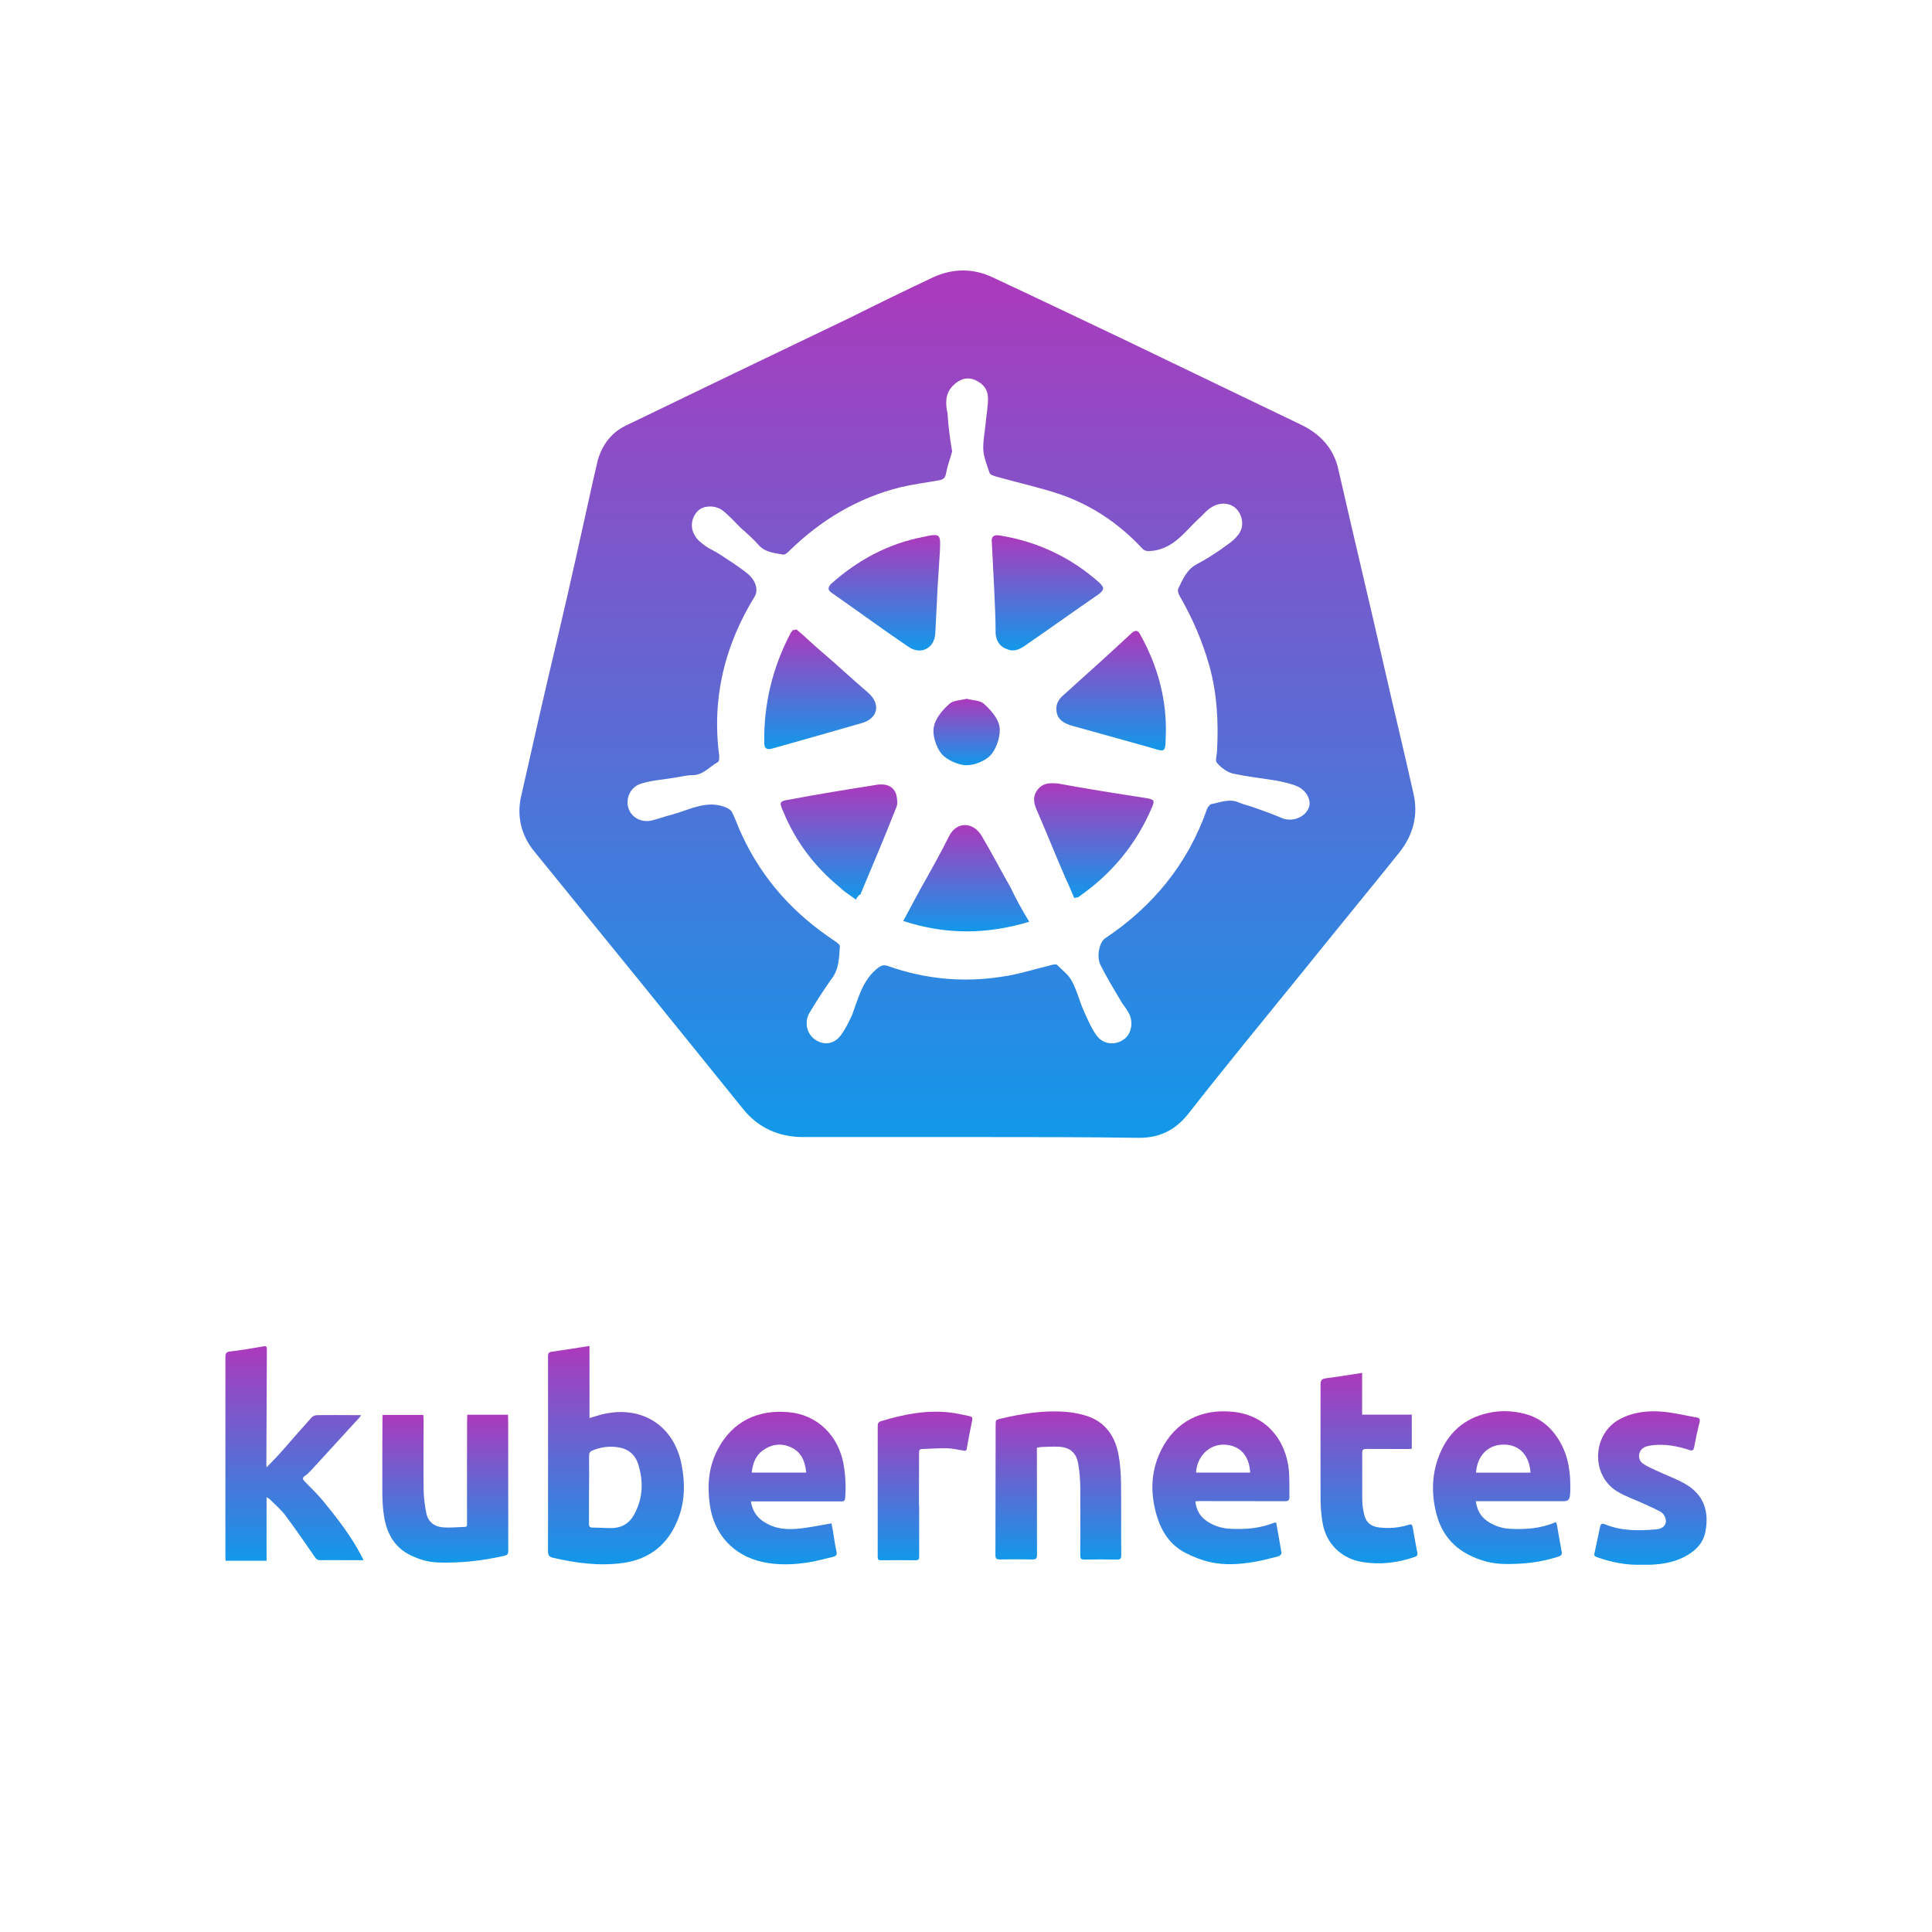 <svg width="600" height="600" viewBox="0 0 600 600" fill="none" xmlns="http://www.w3.org/2000/svg">
<path d="M302.09 353.122C284.544 353.122 266.997 353.122 249.451 353.122C241.863 353.122 235.461 350.277 230.719 344.349C209.142 317.555 187.565 290.999 165.75 264.205C161.957 259.463 160.534 253.772 161.719 247.844C165.513 231.01 169.307 214.175 173.338 197.34C177.132 181.216 180.688 165.092 184.245 148.969C184.719 146.835 185.194 144.938 185.668 142.804C187.09 138.062 189.936 134.268 194.441 132.134C217.441 120.989 240.678 109.845 263.915 98.701C272.451 94.433 281.224 90.165 289.76 86.134C295.925 83.289 302.327 83.289 308.255 86.134C321.533 92.299 334.811 98.701 347.853 104.866C366.584 113.876 385.316 122.886 404.048 131.897C409.976 134.742 414.244 139.247 415.667 145.886C420.409 166.752 425.388 187.381 430.13 208.247C432.976 220.814 436.058 233.381 438.904 246.185C440.563 253.061 438.904 259.226 434.636 264.679C424.914 276.772 414.955 288.865 405.234 300.958C393.141 315.896 380.811 330.834 368.956 346.009C364.925 350.988 360.182 353.359 353.78 353.359C336.945 353.122 319.636 353.122 302.09 353.122ZM295.688 140.196C295.214 142.092 294.265 144.464 293.791 147.072C293.554 148.494 292.843 148.969 291.42 149.206C287.389 149.917 283.595 150.391 279.564 151.34C266.286 154.659 254.905 161.536 245.183 171.02C244.709 171.494 243.76 172.443 243.049 172.206C240.441 171.731 237.595 171.494 235.698 169.36C234.039 167.463 231.905 165.567 230.008 163.907C228.111 162.01 226.451 160.113 224.317 158.453C221.946 156.793 218.626 157.031 216.967 158.453C214.833 160.35 214.121 163.67 215.781 166.278C216.492 167.701 217.915 168.649 219.101 169.597C220.523 170.546 222.183 171.257 223.606 172.206C226.451 174.103 229.534 175.999 232.142 178.134C234.75 180.268 235.461 183.113 234.513 185.01C225.028 200.422 220.998 216.783 223.369 234.803C223.369 235.515 223.369 236.463 222.894 236.7C220.286 238.123 218.389 240.731 215.07 240.731C212.936 240.731 210.565 241.442 208.431 241.68C205.348 242.154 202.266 242.391 199.183 243.339C195.864 244.288 194.204 247.845 195.152 250.927C196.101 254.009 199.42 255.669 202.74 254.721C204.637 254.247 206.534 253.535 208.431 253.061C213.884 251.638 219.338 248.319 225.266 250.69C225.977 250.927 227.162 251.638 227.4 252.35C228.585 254.721 229.296 257.092 230.482 259.463C236.884 273.216 246.606 283.886 259.173 292.184C259.884 292.659 260.832 293.37 260.832 293.844C260.595 297.401 260.595 300.958 258.224 304.04C255.853 307.36 253.719 310.679 251.585 314.236C249.688 317.081 250.399 320.875 253.008 322.772C255.616 324.669 258.935 324.432 261.069 321.586C262.492 319.689 263.678 317.318 264.626 315.184C266.523 310.205 267.709 304.751 272.214 300.958C273.636 299.772 274.348 299.535 275.77 300.009C287.152 304.04 299.007 305.226 311.1 303.329C316.317 302.617 321.296 300.958 326.275 299.772C326.987 299.535 328.172 299.298 328.409 299.772C330.069 301.432 331.966 302.854 332.914 304.751C334.574 307.834 335.286 311.153 336.708 314.236C337.894 316.844 339.079 319.689 340.739 321.823C342.873 324.432 346.43 324.669 349.038 322.772C351.409 321.112 352.121 317.318 350.461 314.473C349.749 313.05 348.564 311.865 347.853 310.442C345.719 306.885 343.585 303.329 341.688 299.535C340.502 296.927 341.451 292.659 343.11 291.473C358.048 281.514 368.956 268.236 374.883 251.164C375.12 250.69 375.595 249.979 376.069 249.741C378.914 249.267 381.76 247.844 384.842 249.267C386.502 249.978 388.162 250.216 389.821 250.927C392.667 251.875 395.749 253.061 398.595 254.247C401.677 255.195 405.234 253.772 406.419 250.927C407.368 248.793 405.945 245.71 403.1 244.288C400.966 243.339 398.595 242.865 396.223 242.391C391.718 241.68 387.45 241.205 382.945 240.257C381.048 239.783 379.151 238.36 377.966 236.937C377.254 236.226 377.966 234.566 377.966 233.144C378.44 224.133 377.966 215.36 375.595 206.824C373.461 199.237 370.378 192.123 366.584 185.484C366.11 184.773 365.636 183.587 365.873 182.876C367.296 180.03 368.481 176.948 371.564 175.288C374.172 173.866 376.543 172.443 378.914 170.783C380.811 169.36 382.945 168.175 384.368 166.278C386.502 163.907 386.028 160.35 384.131 158.216C382.234 156.082 378.914 155.845 376.306 157.505C374.646 158.453 373.461 160.113 372.038 161.299C368.007 165.092 364.688 170.072 358.285 171.02C356.389 171.257 355.44 171.257 354.492 170.072C347.378 162.484 338.842 156.793 329.121 153.474C322.719 151.34 316.08 149.917 309.44 148.02C308.729 147.783 307.543 147.546 307.306 146.835C306.595 144.701 305.647 142.33 305.409 140.196C305.172 137.113 305.884 134.268 306.121 131.185C306.358 128.814 306.832 126.206 306.832 123.835C306.832 120.989 305.409 119.093 302.564 117.907C299.956 116.959 297.822 117.907 295.925 119.804C293.554 122.175 293.554 125.257 294.265 128.34C294.502 132.371 294.977 135.928 295.688 140.196Z" fill="url(#paint0_linear_131_33)"/>
<path d="M291.181 182.4C290.944 187.142 290.706 191.884 290.469 196.627C290.232 201.369 285.964 203.503 282.17 200.895C274.109 195.441 266.047 189.513 258.222 184.06C256.799 183.111 257.274 182.163 258.222 181.214C266.521 173.864 275.768 168.884 286.676 166.75C292.129 165.565 292.129 165.802 291.892 171.256C291.655 175.049 291.418 178.606 291.181 182.4Z" fill="url(#paint1_linear_131_33)"/>
<path d="M333.625 278.907C332.676 276.773 331.965 274.876 331.016 272.979C327.934 265.866 325.089 258.752 322.006 251.639C321.058 249.505 320.583 247.371 322.243 245.237C323.903 243.103 326.037 243.103 328.645 243.34C337.655 245 346.666 246.423 355.913 247.845C358.521 248.319 358.758 248.557 357.573 251.165C352.831 262.072 345.48 271.082 335.759 277.958C335.521 278.196 335.047 278.433 334.81 278.67C334.573 278.67 334.336 278.67 333.625 278.907Z" fill="url(#paint2_linear_131_33)"/>
<path d="M308.726 182.401C308.489 177.658 308.252 172.916 308.015 168.411C307.777 166.514 308.726 166.04 310.386 166.277C322.241 168.174 332.674 173.153 341.447 180.978C342.87 182.401 343.107 183.112 341.21 184.535C333.623 189.751 326.035 195.205 318.448 200.421C316.788 201.607 314.891 202.555 312.757 201.607C310.623 200.895 309.437 199.236 309.2 196.864C309.2 192.122 308.963 187.38 308.726 182.401Z" fill="url(#paint3_linear_131_33)"/>
<path d="M247.318 195.441C250.163 197.813 252.772 200.421 255.617 202.792C260.359 206.823 264.864 211.091 269.607 215.122C273.638 218.678 272.689 223.183 267.473 224.606C258.462 227.214 249.215 229.823 239.968 232.431C238.308 232.905 237.359 232.668 237.359 230.771C237.122 218.678 239.968 207.06 245.658 196.39C245.895 196.153 246.133 195.916 246.133 195.678C246.607 195.678 246.844 195.679 247.318 195.441Z" fill="url(#paint4_linear_131_33)"/>
<path d="M362.08 226.501V226.738C361.843 234.563 362.554 233.614 355.678 231.717C348.09 229.583 340.266 227.449 332.678 225.315C330.544 224.604 328.647 223.656 328.173 221.284C327.699 218.913 328.647 217.254 330.307 215.831C337.42 209.429 344.296 203.264 351.173 196.862C352.595 195.439 353.544 195.676 354.255 197.336C359.235 206.346 362.08 216.068 362.08 226.501Z" fill="url(#paint5_linear_131_33)"/>
<path d="M265.813 279.381C263.916 277.959 262.256 277.01 260.833 275.588C253.009 269.186 247.081 261.361 243.287 252.114C241.864 249.031 242.101 248.794 245.184 248.32C253.957 246.66 262.73 245.237 271.74 243.815C275.297 243.103 277.668 244.289 278.38 246.897C278.617 248.083 278.854 249.505 278.38 250.691C274.823 259.701 271.029 268.711 267.235 277.722C266.761 277.959 266.287 278.433 265.813 279.381Z" fill="url(#paint6_linear_131_33)"/>
<path d="M319.635 286.255C306.357 290.286 293.553 290.286 280.512 286.018C282.409 282.462 284.068 279.379 285.728 276.297C288.811 270.843 291.893 265.389 294.738 259.699C297.11 254.957 302.326 255.194 304.934 259.699C308.017 264.915 310.862 270.369 313.945 275.822C315.604 279.379 317.501 282.699 319.635 286.255Z" fill="url(#paint7_linear_131_33)"/>
<path d="M300.192 217.02C302.089 217.494 304.223 217.494 305.408 218.442C307.542 220.339 309.913 222.947 310.388 225.556C310.862 228.164 309.676 231.958 308.017 234.092C306.357 236.226 302.8 237.648 300.192 237.648C297.584 237.648 294.027 235.989 292.367 234.092C290.707 231.958 289.522 228.401 289.996 225.793C290.47 223.184 292.604 220.576 294.738 218.679C295.924 217.494 298.295 217.494 300.192 217.02Z" fill="url(#paint8_linear_131_33)"/>
<path d="M183.071 418V440.394C184.641 439.954 186.086 439.42 187.562 439.106C199.56 436.468 209.39 442.875 211.683 454.904C212.751 460.4 212.751 465.865 210.772 471.236C207.757 479.433 201.884 484.302 193.215 485.432C185.991 486.375 178.799 485.432 171.701 483.768C170.633 483.517 170.193 483.045 170.193 481.852C170.225 461.594 170.193 441.336 170.193 421.109C170.193 420.261 170.445 419.916 171.355 419.79C175.187 419.256 179.019 418.628 183.039 418H183.071ZM182.976 462.662C182.976 462.662 182.945 462.662 182.913 462.662C182.913 466.179 182.913 469.697 182.913 473.215C182.913 474.063 183.165 474.408 184.013 474.408C185.96 474.408 187.907 474.565 189.823 474.565C192.964 474.565 195.382 473.152 196.89 470.451C199.685 465.394 199.905 460.086 198.178 454.653C197.298 451.92 195.382 450.13 192.493 449.565C189.603 448.999 186.777 449.314 184.044 450.444C183.228 450.758 182.945 451.261 182.945 452.109C182.976 455.626 182.945 459.144 182.945 462.662H182.976Z" fill="url(#paint9_linear_131_33)"/>
<path d="M82.72 455.786C84.448 453.964 86.018 452.394 87.494 450.729C90.603 447.211 93.65 443.662 96.791 440.176C97.168 439.768 97.921 439.485 98.518 439.485C102.161 439.422 105.836 439.485 109.48 439.485C110.328 439.485 111.144 439.485 112.149 439.485C111.929 439.799 111.804 440.019 111.647 440.207C106.653 445.672 101.659 451.137 96.665 456.571C96.068 457.23 95.409 457.859 94.686 458.361C93.776 458.989 94.027 459.46 94.624 460.088C96.477 462.004 98.455 463.857 100.151 465.899C104.611 471.332 108.914 476.86 112.181 483.079C112.4 483.519 112.62 483.958 112.903 484.524C110.956 484.524 109.197 484.524 107.438 484.524C104.768 484.524 102.067 484.492 99.398 484.524C98.644 484.524 98.236 484.21 97.827 483.613C94.812 479.279 91.86 474.944 88.719 470.736C87.306 468.851 85.484 467.312 83.819 465.648C83.6 465.428 83.254 465.271 82.783 464.957V484.712H70.063C70.063 484.367 70 484.053 70 483.707C70 462.978 70 442.28 70 421.551C70 420.358 70.157 419.855 71.539 419.698C74.962 419.321 78.386 418.725 81.778 418.128C82.783 417.939 82.877 418.316 82.877 419.133C82.814 431.099 82.783 443.097 82.72 455.063C82.72 455.157 82.72 455.283 82.814 455.754L82.72 455.786Z" fill="url(#paint10_linear_131_33)"/>
<path d="M233.196 466.212C233.73 469.949 235.897 472.21 239.132 473.655C242.241 475.037 245.507 475.037 248.774 474.66C251.883 474.283 254.961 473.655 258.228 473.09C258.353 473.749 258.542 474.66 258.699 475.602C259.044 477.644 259.295 479.748 259.767 481.758C260.018 482.826 259.672 483.266 258.73 483.486C256.343 484.02 253.988 484.711 251.601 485.119C246.638 485.967 241.613 486.155 236.651 485.056C227.668 483.015 221.7 476.388 220.444 467.342C219.628 461.406 220.004 455.721 222.8 450.319C227.385 441.399 235.394 437.662 245.005 438.573C253.893 439.389 260.489 445.891 262.028 454.999C262.593 458.422 262.75 461.815 262.468 465.269C262.405 466.212 261.934 466.274 261.18 466.274C252.354 466.274 243.497 466.274 234.672 466.274C234.201 466.274 233.761 466.274 233.227 466.274L233.196 466.212ZM250.376 457.323C250.03 453.806 248.9 450.979 245.696 449.503C242.587 448.058 239.571 448.498 236.808 450.508C234.515 452.204 233.792 454.622 233.447 457.323H250.376Z" fill="url(#paint11_linear_131_33)"/>
<path d="M371.232 466.336C371.546 468.88 372.614 470.89 374.656 472.304C376.886 473.874 379.461 474.659 382.193 474.785C386.779 475.005 391.27 474.659 395.605 472.932C395.793 472.838 396.044 472.869 396.327 472.838C396.892 476.041 397.489 479.182 397.991 482.323C398.023 482.606 397.426 483.234 397.018 483.328C394.537 483.988 392.055 484.616 389.543 485.055C384.957 485.841 380.309 486.155 375.755 485.118C373.054 484.49 370.416 483.454 367.966 482.166C363.506 479.81 360.836 475.821 359.391 471.173C357.193 464.201 357.256 457.165 360.522 450.507C365.013 441.367 373.211 437.441 382.916 438.446C393.469 439.546 399.311 447.398 400.253 456.412C400.536 459.238 400.378 462.128 400.441 464.954C400.441 465.991 400.002 466.211 399.028 466.211C390.108 466.179 381.188 466.179 372.3 466.179C371.986 466.179 371.703 466.211 371.264 466.274L371.232 466.336ZM388.255 457.322C387.972 452.171 385.209 448.842 380.183 448.654C375.566 448.497 371.703 452.297 371.452 457.322H388.287H388.255Z" fill="url(#paint12_linear_131_33)"/>
<path d="M458.325 466.241C458.702 468.91 459.801 470.983 461.937 472.428C464.041 473.841 466.397 474.658 468.909 474.784C473.778 475.035 478.552 474.721 483.2 472.679C483.326 473.056 483.483 473.339 483.545 473.653C484.017 476.385 484.456 479.118 484.99 481.85C485.147 482.698 484.896 483.107 484.048 483.389C480.059 484.708 475.976 485.399 471.83 485.619C468.438 485.776 464.983 485.871 461.623 484.96C453.802 482.855 448.243 478.301 446.139 470.324C444.411 463.76 444.6 457.227 447.395 450.914C450.473 443.941 455.907 439.858 463.444 438.571C466.774 438.005 470.134 438.225 473.401 439.042C478.395 440.298 481.975 443.439 484.488 447.804C487.189 452.516 487.817 457.698 487.66 463.037C487.66 463.508 487.597 463.948 487.566 464.419C487.503 465.613 486.896 466.209 485.744 466.209C476.981 466.209 468.25 466.209 459.487 466.209C459.142 466.209 458.796 466.209 458.356 466.209L458.325 466.241ZM475.317 457.352C474.94 451.668 471.516 448.338 466.397 448.652C462.157 448.904 458.796 451.887 458.388 457.352H475.317Z" fill="url(#paint13_linear_131_33)"/>
<path d="M145.126 439.359H157.752C157.752 439.893 157.815 440.364 157.815 440.836C157.815 454.435 157.815 468.035 157.846 481.666C157.846 482.671 157.532 482.953 156.59 483.173C149.837 484.712 143.022 485.466 136.112 485.246C133.034 485.152 130.144 484.304 127.412 482.953C122.45 480.503 120.125 476.169 119.277 470.956C118.901 468.694 118.775 466.339 118.743 464.046C118.712 456.162 118.743 448.279 118.775 440.396C118.775 440.082 118.806 439.799 118.838 439.422H131.464C131.464 439.956 131.558 440.49 131.558 441.024C131.558 448.216 131.464 455.409 131.558 462.601C131.589 465.019 131.903 467.438 132.374 469.825C132.908 472.652 134.918 474.159 137.714 474.348C139.912 474.505 142.142 474.253 144.341 474.191C145.189 474.191 145.032 473.531 145.032 472.997C145.032 466.59 145.032 460.151 145.032 453.744C145.032 449.441 145.032 445.17 145.063 440.867C145.063 440.396 145.095 439.956 145.126 439.391V439.359Z" fill="url(#paint14_linear_131_33)"/>
<path d="M322.018 449.566C322.018 450.037 322.018 450.477 322.018 450.885C322.018 461.564 322.018 472.211 322.049 482.89C322.049 484.052 321.704 484.303 320.604 484.303C317.212 484.24 313.82 484.24 310.46 484.303C309.423 484.303 309.141 483.957 309.141 482.952C309.172 469.541 309.172 456.13 309.203 442.719C309.203 440.96 309.203 440.929 310.868 440.552C317.338 439.044 323.839 437.976 330.498 438.416C332.759 438.573 335.052 438.982 337.219 439.641C343.092 441.431 346.202 445.797 347.332 451.576C347.898 454.497 348.086 457.544 348.149 460.559C348.243 468.002 348.149 475.477 348.212 482.952C348.212 483.989 347.992 484.366 346.861 484.334C343.469 484.271 340.077 484.271 336.717 484.334C335.68 484.334 335.492 483.957 335.492 483.047C335.492 476.011 335.555 468.976 335.492 461.941C335.46 459.397 335.272 456.853 334.801 454.34C334.173 451.011 332.068 449.409 328.645 449.283C326.98 449.22 325.316 449.315 323.62 449.377C323.117 449.377 322.646 449.503 322.018 449.597V449.566Z" fill="url(#paint15_linear_131_33)"/>
<path d="M423.022 439.327H438.444V449.943C438.035 449.943 437.627 450.006 437.219 450.006C432.947 450.006 428.644 450.005 424.373 449.974C423.274 449.974 423.022 450.32 423.054 451.356C423.085 456.067 423.022 460.778 423.054 465.49C423.054 467.06 423.274 468.662 423.619 470.201C424.185 472.808 425.724 474.064 428.393 474.378C431.503 474.723 434.518 474.472 437.501 473.53C438.349 473.247 438.601 473.53 438.726 474.315C439.166 476.891 439.637 479.497 440.14 482.073C440.265 482.732 440.265 483.203 439.449 483.486C434.109 485.339 428.644 486.03 423.022 485.088C416.552 484.02 411.81 479.372 410.742 472.933C410.334 470.546 410.114 468.096 410.114 465.678C410.051 453.774 410.114 441.871 410.114 429.967C410.114 428.742 410.428 428.209 411.716 428.051C415.453 427.58 419.159 426.952 423.022 426.355V439.358V439.327Z" fill="url(#paint16_linear_131_33)"/>
<path d="M509.963 485.934C505.126 486.122 500.447 485.212 495.924 483.578C495.359 483.359 494.982 483.17 495.17 482.416C495.767 479.715 496.332 476.983 496.898 474.25C497.086 473.277 497.494 472.994 498.499 473.402C503.587 475.507 508.895 475.412 514.235 474.973C516.684 474.784 517.815 473.308 517.187 471.392C516.967 470.67 516.402 469.885 515.774 469.539C513.983 468.534 512.099 467.749 510.214 466.869C507.545 465.645 504.687 464.702 502.205 463.163C493.914 458.075 494.479 445.261 503.085 440.707C507.356 438.445 512.005 438.006 516.684 438.445C520.108 438.791 523.5 439.608 526.892 440.204C527.834 440.361 528.054 440.77 527.803 441.712C527.175 444.256 526.609 446.831 526.138 449.407C525.95 450.412 525.604 450.632 524.662 450.318C520.987 449.093 517.218 448.402 513.324 448.81C512.507 448.904 511.691 449.061 510.937 449.344C508.707 450.255 508.299 453.239 510.309 454.589C511.722 455.531 513.324 456.191 514.863 456.913C517.752 458.264 520.767 459.332 523.5 460.933C529.185 464.231 530.881 469.508 529.593 475.883C529.028 478.647 527.332 480.783 525.007 482.353C521.333 484.866 517.124 485.745 512.758 485.934C511.816 485.965 510.905 485.934 509.963 485.934Z" fill="url(#paint17_linear_131_33)"/>
<path d="M285.457 467.653C285.457 472.898 285.457 478.175 285.457 483.42C285.457 484.299 285.206 484.551 284.327 484.551C280.746 484.519 277.166 484.519 273.585 484.551C272.831 484.551 272.58 484.331 272.58 483.577C272.58 470.009 272.58 456.472 272.58 442.904C272.58 442.15 272.737 441.648 273.585 441.365C280.589 439.229 287.687 437.816 295.037 438.664C297.078 438.884 299.088 439.418 301.098 439.795C301.883 439.952 302.072 440.297 301.915 441.114C301.287 444.066 300.753 447.018 300.219 449.971C300.062 450.787 299.528 450.536 299.088 450.473C297.486 450.253 295.885 449.814 294.251 449.782C291.613 449.719 289.006 449.939 286.368 450.002C285.677 450.002 285.426 450.347 285.426 451.007C285.426 455.341 285.426 459.644 285.394 463.978C285.394 465.203 285.394 466.46 285.394 467.685C285.394 467.685 285.394 467.685 285.426 467.685L285.457 467.653Z" fill="url(#paint18_linear_131_33)"/>
<defs>
<linearGradient id="paint0_linear_131_33" x1="300.564" y1="87.785" x2="300.564" y2="356.089" gradientUnits="userSpaceOnUse">
<stop stop-color="#AA3BBD"/>
<stop offset="1" stop-color="#1099EA"/>
</linearGradient>
<linearGradient id="paint1_linear_131_33" x1="274.663" y1="166.674" x2="274.663" y2="202.383" gradientUnits="userSpaceOnUse">
<stop stop-color="#AA3BBD"/>
<stop offset="1" stop-color="#1099EA"/>
</linearGradient>
<linearGradient id="paint2_linear_131_33" x1="339.719" y1="243.738" x2="339.719" y2="279.268" gradientUnits="userSpaceOnUse">
<stop stop-color="#AA3BBD"/>
<stop offset="1" stop-color="#1099EA"/>
</linearGradient>
<linearGradient id="paint3_linear_131_33" x1="325.293" y1="166.723" x2="325.293" y2="202.356" gradientUnits="userSpaceOnUse">
<stop stop-color="#AA3BBD"/>
<stop offset="1" stop-color="#1099EA"/>
</linearGradient>
<linearGradient id="paint4_linear_131_33" x1="254.742" y1="195.964" x2="254.742" y2="233.018" gradientUnits="userSpaceOnUse">
<stop stop-color="#AA3BBD"/>
<stop offset="1" stop-color="#1099EA"/>
</linearGradient>
<linearGradient id="paint5_linear_131_33" x1="345.082" y1="196.449" x2="345.082" y2="233.416" gradientUnits="userSpaceOnUse">
<stop stop-color="#AA3BBD"/>
<stop offset="1" stop-color="#1099EA"/>
</linearGradient>
<linearGradient id="paint6_linear_131_33" x1="260.569" y1="244.114" x2="260.569" y2="279.744" gradientUnits="userSpaceOnUse">
<stop stop-color="#AA3BBD"/>
<stop offset="1" stop-color="#1099EA"/>
</linearGradient>
<linearGradient id="paint7_linear_131_33" x1="300.093" y1="256.694" x2="300.093" y2="289.584" gradientUnits="userSpaceOnUse">
<stop stop-color="#AA3BBD"/>
<stop offset="1" stop-color="#1099EA"/>
</linearGradient>
<linearGradient id="paint8_linear_131_33" x1="300.202" y1="217.309" x2="300.202" y2="237.857" gradientUnits="userSpaceOnUse">
<stop stop-color="#AA3BBD"/>
<stop offset="1" stop-color="#1099EA"/>
</linearGradient>
<linearGradient id="paint9_linear_131_33" x1="191.316" y1="418.953" x2="191.316" y2="486.493" gradientUnits="userSpaceOnUse">
<stop stop-color="#AA3BBD"/>
<stop offset="1" stop-color="#1099EA"/>
</linearGradient>
<linearGradient id="paint10_linear_131_33" x1="91.473" y1="419.016" x2="91.473" y2="485.387" gradientUnits="userSpaceOnUse">
<stop stop-color="#AA3BBD"/>
<stop offset="1" stop-color="#1099EA"/>
</linearGradient>
<linearGradient id="paint11_linear_131_33" x1="241.356" y1="439.105" x2="241.356" y2="486.299" gradientUnits="userSpaceOnUse">
<stop stop-color="#AA3BBD"/>
<stop offset="1" stop-color="#1099EA"/>
</linearGradient>
<linearGradient id="paint12_linear_131_33" x1="379.183" y1="438.96" x2="379.183" y2="486.258" gradientUnits="userSpaceOnUse">
<stop stop-color="#AA3BBD"/>
<stop offset="1" stop-color="#1099EA"/>
</linearGradient>
<linearGradient id="paint13_linear_131_33" x1="466.376" y1="438.923" x2="466.376" y2="486.202" gradientUnits="userSpaceOnUse">
<stop stop-color="#AA3BBD"/>
<stop offset="1" stop-color="#1099EA"/>
</linearGradient>
<linearGradient id="paint14_linear_131_33" x1="138.308" y1="440.005" x2="138.308" y2="485.749" gradientUnits="userSpaceOnUse">
<stop stop-color="#AA3BBD"/>
<stop offset="1" stop-color="#1099EA"/>
</linearGradient>
<linearGradient id="paint15_linear_131_33" x1="328.696" y1="438.963" x2="328.696" y2="484.802" gradientUnits="userSpaceOnUse">
<stop stop-color="#AA3BBD"/>
<stop offset="1" stop-color="#1099EA"/>
</linearGradient>
<linearGradient id="paint16_linear_131_33" x1="425.158" y1="427.187" x2="425.158" y2="486.107" gradientUnits="userSpaceOnUse">
<stop stop-color="#AA3BBD"/>
<stop offset="1" stop-color="#1099EA"/>
</linearGradient>
<linearGradient id="paint17_linear_131_33" x1="512.578" y1="438.963" x2="512.578" y2="486.441" gradientUnits="userSpaceOnUse">
<stop stop-color="#AA3BBD"/>
<stop offset="1" stop-color="#1099EA"/>
</linearGradient>
<linearGradient id="paint18_linear_131_33" x1="287.288" y1="439.062" x2="287.288" y2="485.018" gradientUnits="userSpaceOnUse">
<stop stop-color="#AA3BBD"/>
<stop offset="1" stop-color="#1099EA"/>
</linearGradient>
</defs>
</svg>
